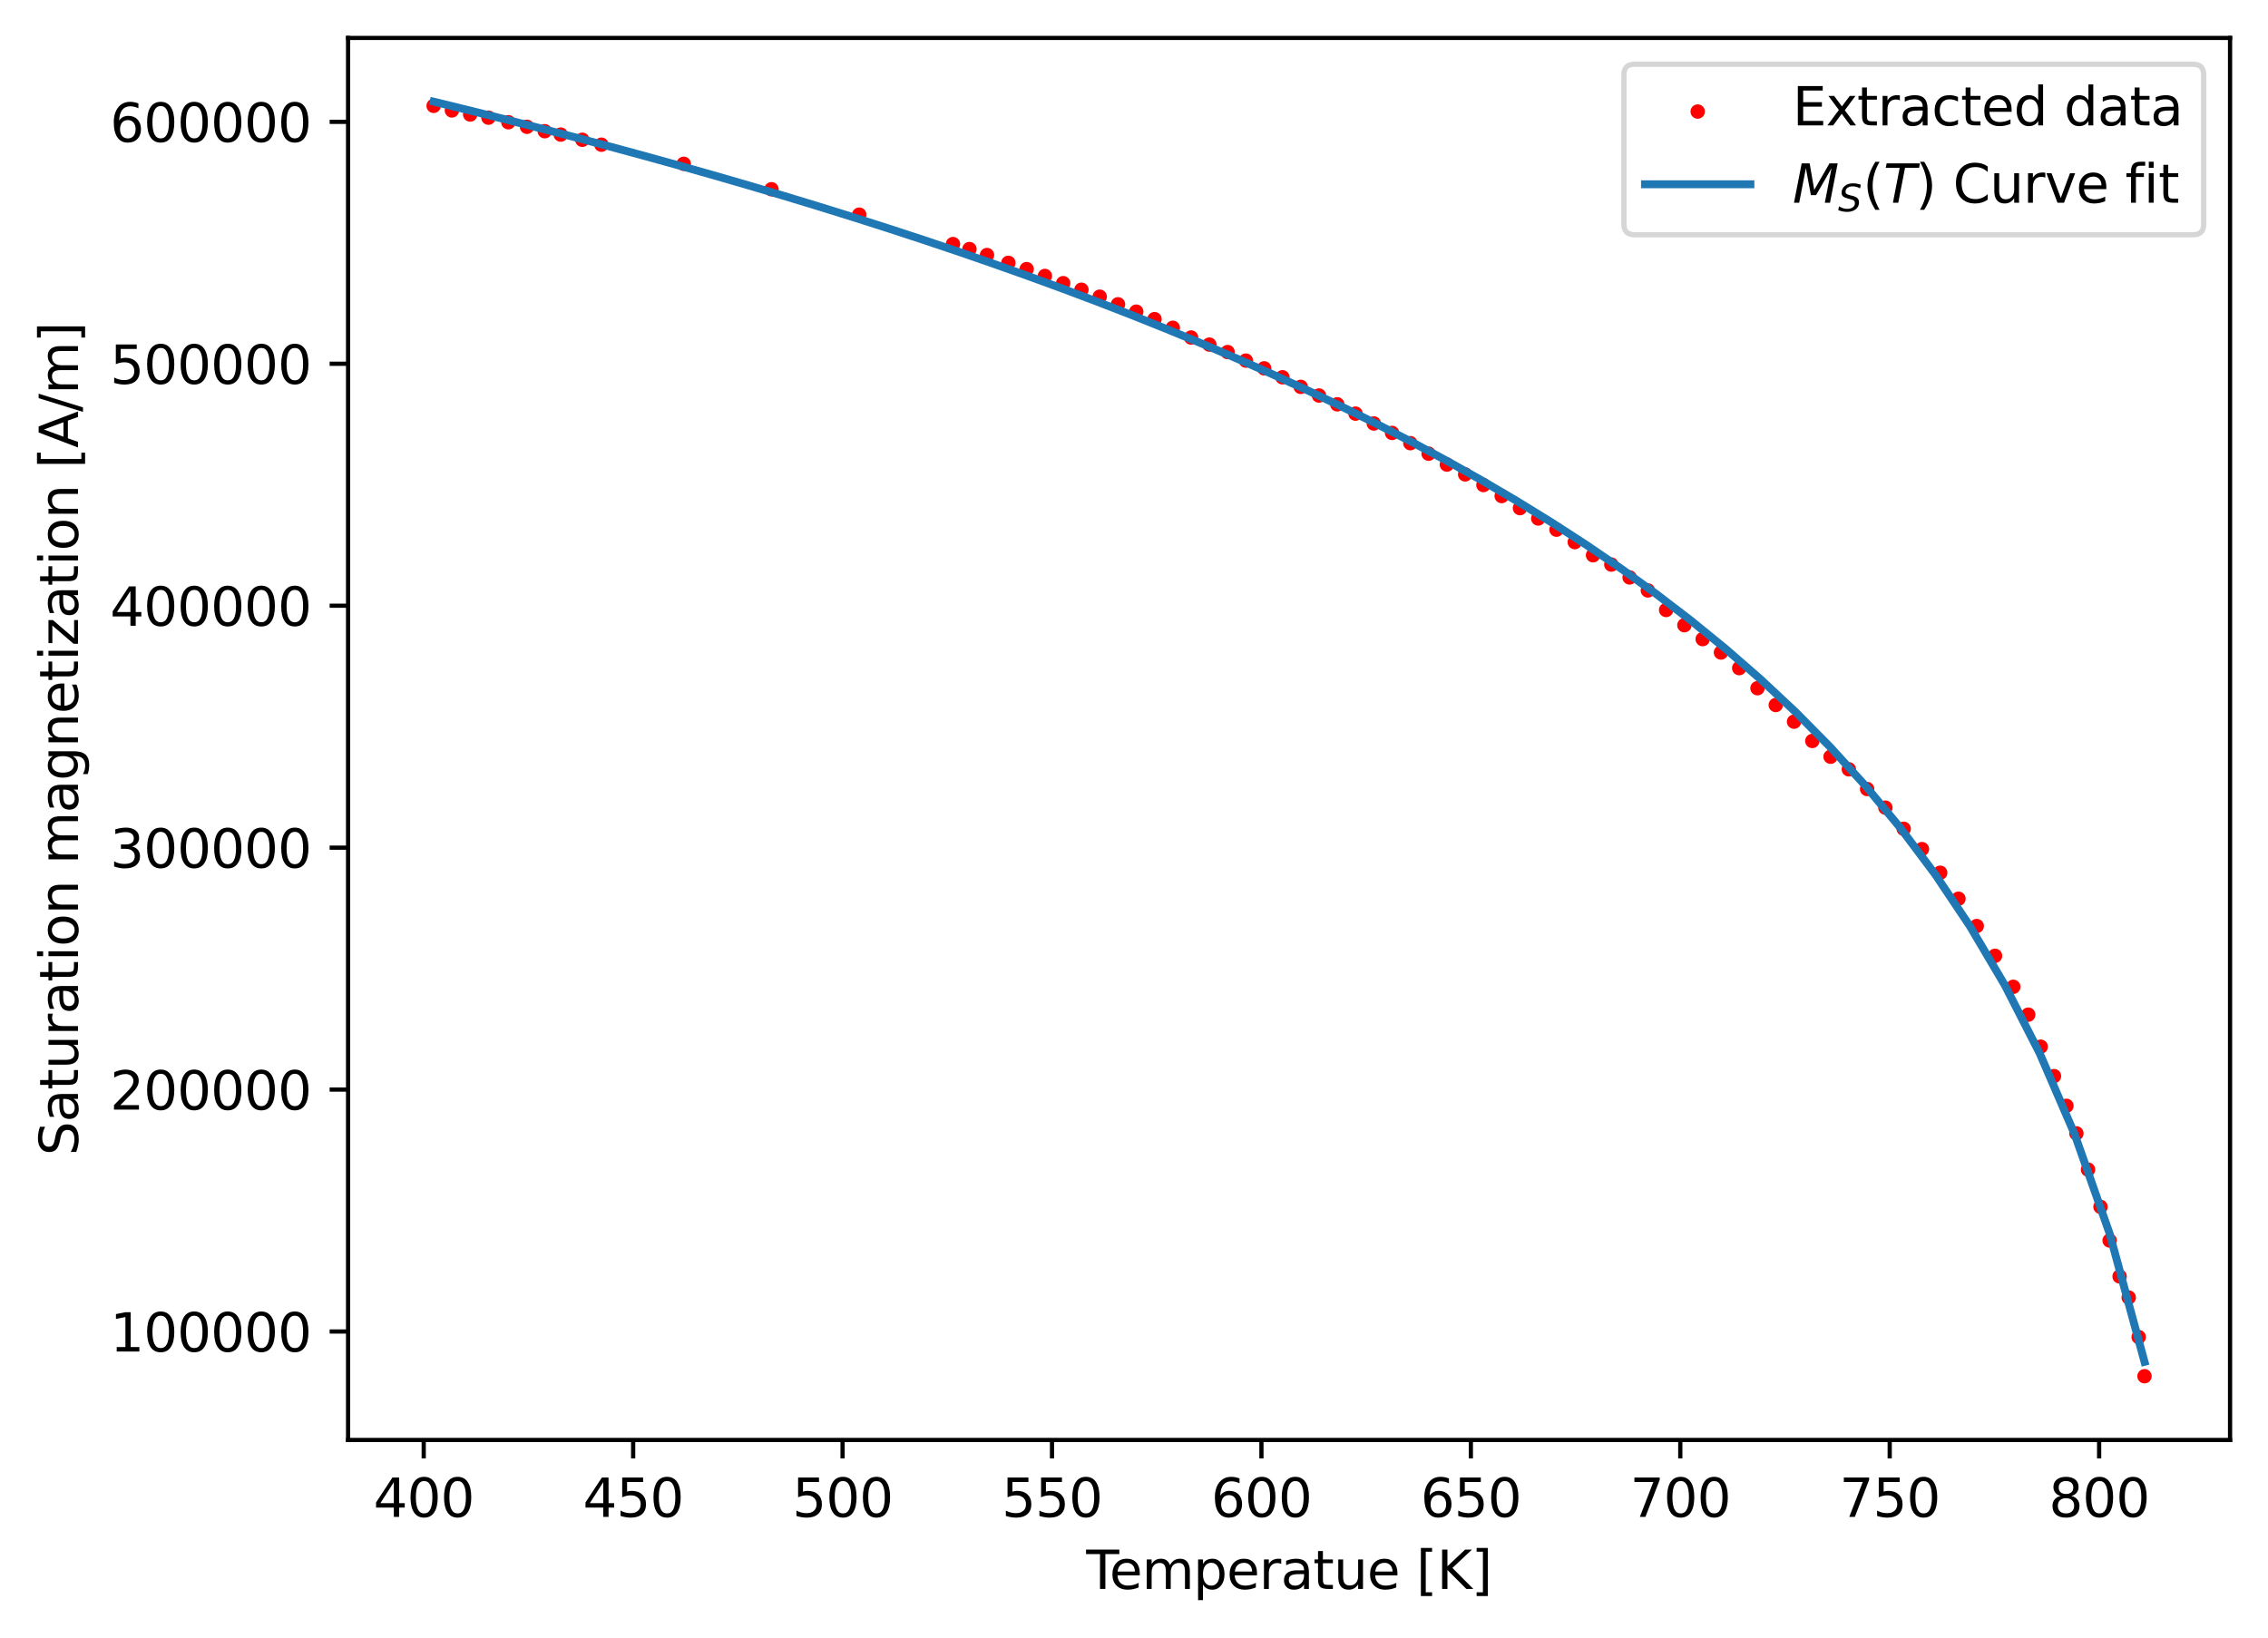 <?xml version="1.0" encoding="utf-8" standalone="no"?>
<!DOCTYPE svg PUBLIC "-//W3C//DTD SVG 1.1//EN"
  "http://www.w3.org/Graphics/SVG/1.1/DTD/svg11.dtd">
<svg xmlns:xlink="http://www.w3.org/1999/xlink" width="430.373pt" height="310.868pt" viewBox="0 0 430.373 310.868" xmlns="http://www.w3.org/2000/svg" version="1.1">
 <defs>
  <style type="text/css">*{stroke-linejoin: round; stroke-linecap: butt}</style>
 </defs>
 <g id="figure_1">
  <g id="patch_1">
   <path d="M 0 310.868 
L 430.373 310.868 
L 430.373 0 
L 0 0 
z
" style="fill: #ffffff"/>
  </g>
  <g id="axes_1">
   <g id="patch_2">
    <path d="M 66.053 273.312 
L 423.173 273.312 
L 423.173 7.2 
L 66.053 7.2 
z
" style="fill: #ffffff"/>
   </g>
   <g id="PathCollection_1">
    <defs>
     <path id="m6da9bc87af" d="M 0 0.866 
C 0.23 0.866 0.45 0.775 0.612 0.612 
C 0.775 0.45 0.866 0.23 0.866 0 
C 0.866 -0.23 0.775 -0.45 0.612 -0.612 
C 0.45 -0.775 0.23 -0.866 0 -0.866 
C -0.23 -0.866 -0.45 -0.775 -0.612 -0.612 
C -0.775 -0.45 -0.866 -0.23 -0.866 0 
C -0.866 0.23 -0.775 0.45 -0.612 0.612 
C -0.45 0.775 -0.23 0.866 0 0.866 
z
" style="stroke: #ff0000"/>
    </defs>
    <g clip-path="url(#p4124476517)">
     <use xlink:href="#m6da9bc87af" x="82.286" y="20.09" style="fill: #ff0000; stroke: #ff0000"/>
     <use xlink:href="#m6da9bc87af" x="85.753" y="20.962" style="fill: #ff0000; stroke: #ff0000"/>
     <use xlink:href="#m6da9bc87af" x="89.22" y="21.734" style="fill: #ff0000; stroke: #ff0000"/>
     <use xlink:href="#m6da9bc87af" x="92.687" y="22.332" style="fill: #ff0000; stroke: #ff0000"/>
     <use xlink:href="#m6da9bc87af" x="96.47" y="23.204" style="fill: #ff0000; stroke: #ff0000"/>
     <use xlink:href="#m6da9bc87af" x="100" y="24.066" style="fill: #ff0000; stroke: #ff0000"/>
     <use xlink:href="#m6da9bc87af" x="103.369" y="24.907" style="fill: #ff0000; stroke: #ff0000"/>
     <use xlink:href="#m6da9bc87af" x="106.399" y="25.546" style="fill: #ff0000; stroke: #ff0000"/>
     <use xlink:href="#m6da9bc87af" x="110.496" y="26.532" style="fill: #ff0000; stroke: #ff0000"/>
     <use xlink:href="#m6da9bc87af" x="114.121" y="27.464" style="fill: #ff0000; stroke: #ff0000"/>
     <use xlink:href="#m6da9bc87af" x="180.838" y="46.327" style="fill: #ff0000; stroke: #ff0000"/>
     <use xlink:href="#m6da9bc87af" x="183.96" y="47.273" style="fill: #ff0000; stroke: #ff0000"/>
     <use xlink:href="#m6da9bc87af" x="187.292" y="48.408" style="fill: #ff0000; stroke: #ff0000"/>
     <use xlink:href="#m6da9bc87af" x="191.345" y="49.885" style="fill: #ff0000; stroke: #ff0000"/>
     <use xlink:href="#m6da9bc87af" x="194.812" y="51.081" style="fill: #ff0000; stroke: #ff0000"/>
     <use xlink:href="#m6da9bc87af" x="198.279" y="52.376" style="fill: #ff0000; stroke: #ff0000"/>
     <use xlink:href="#m6da9bc87af" x="201.746" y="53.747" style="fill: #ff0000; stroke: #ff0000"/>
     <use xlink:href="#m6da9bc87af" x="205.213" y="54.992" style="fill: #ff0000; stroke: #ff0000"/>
     <use xlink:href="#m6da9bc87af" x="208.68" y="56.313" style="fill: #ff0000; stroke: #ff0000"/>
     <use xlink:href="#m6da9bc87af" x="212.148" y="57.757" style="fill: #ff0000; stroke: #ff0000"/>
     <use xlink:href="#m6da9bc87af" x="215.615" y="59.153" style="fill: #ff0000; stroke: #ff0000"/>
     <use xlink:href="#m6da9bc87af" x="219.082" y="60.573" style="fill: #ff0000; stroke: #ff0000"/>
     <use xlink:href="#m6da9bc87af" x="222.549" y="62.217" style="fill: #ff0000; stroke: #ff0000"/>
     <use xlink:href="#m6da9bc87af" x="226.016" y="64.06" style="fill: #ff0000; stroke: #ff0000"/>
     <use xlink:href="#m6da9bc87af" x="229.484" y="65.406" style="fill: #ff0000; stroke: #ff0000"/>
     <use xlink:href="#m6da9bc87af" x="232.951" y="66.826" style="fill: #ff0000; stroke: #ff0000"/>
     <use xlink:href="#m6da9bc87af" x="236.418" y="68.445" style="fill: #ff0000; stroke: #ff0000"/>
     <use xlink:href="#m6da9bc87af" x="239.885" y="69.915" style="fill: #ff0000; stroke: #ff0000"/>
     <use xlink:href="#m6da9bc87af" x="243.352" y="71.609" style="fill: #ff0000; stroke: #ff0000"/>
     <use xlink:href="#m6da9bc87af" x="246.82" y="73.427" style="fill: #ff0000; stroke: #ff0000"/>
     <use xlink:href="#m6da9bc87af" x="250.287" y="75.072" style="fill: #ff0000; stroke: #ff0000"/>
     <use xlink:href="#m6da9bc87af" x="253.754" y="76.741" style="fill: #ff0000; stroke: #ff0000"/>
     <use xlink:href="#m6da9bc87af" x="257.221" y="78.509" style="fill: #ff0000; stroke: #ff0000"/>
     <use xlink:href="#m6da9bc87af" x="260.688" y="80.378" style="fill: #ff0000; stroke: #ff0000"/>
     <use xlink:href="#m6da9bc87af" x="264.155" y="82.172" style="fill: #ff0000; stroke: #ff0000"/>
     <use xlink:href="#m6da9bc87af" x="267.623" y="84.115" style="fill: #ff0000; stroke: #ff0000"/>
     <use xlink:href="#m6da9bc87af" x="271.09" y="86.108" style="fill: #ff0000; stroke: #ff0000"/>
     <use xlink:href="#m6da9bc87af" x="274.557" y="88.175" style="fill: #ff0000; stroke: #ff0000"/>
     <use xlink:href="#m6da9bc87af" x="278.024" y="90.044" style="fill: #ff0000; stroke: #ff0000"/>
     <use xlink:href="#m6da9bc87af" x="281.491" y="92.062" style="fill: #ff0000; stroke: #ff0000"/>
     <use xlink:href="#m6da9bc87af" x="284.959" y="94.154" style="fill: #ff0000; stroke: #ff0000"/>
     <use xlink:href="#m6da9bc87af" x="288.426" y="96.446" style="fill: #ff0000; stroke: #ff0000"/>
     <use xlink:href="#m6da9bc87af" x="291.893" y="98.414" style="fill: #ff0000; stroke: #ff0000"/>
     <use xlink:href="#m6da9bc87af" x="295.36" y="100.532" style="fill: #ff0000; stroke: #ff0000"/>
     <use xlink:href="#m6da9bc87af" x="298.827" y="102.899" style="fill: #ff0000; stroke: #ff0000"/>
     <use xlink:href="#m6da9bc87af" x="302.294" y="105.39" style="fill: #ff0000; stroke: #ff0000"/>
     <use xlink:href="#m6da9bc87af" x="305.762" y="107.159" style="fill: #ff0000; stroke: #ff0000"/>
     <use xlink:href="#m6da9bc87af" x="309.229" y="109.6" style="fill: #ff0000; stroke: #ff0000"/>
     <use xlink:href="#m6da9bc87af" x="312.696" y="112.066" style="fill: #ff0000; stroke: #ff0000"/>
     <use xlink:href="#m6da9bc87af" x="316.163" y="115.778" style="fill: #ff0000; stroke: #ff0000"/>
     <use xlink:href="#m6da9bc87af" x="319.63" y="118.668" style="fill: #ff0000; stroke: #ff0000"/>
     <use xlink:href="#m6da9bc87af" x="323.098" y="121.309" style="fill: #ff0000; stroke: #ff0000"/>
     <use xlink:href="#m6da9bc87af" x="326.565" y="123.85" style="fill: #ff0000; stroke: #ff0000"/>
     <use xlink:href="#m6da9bc87af" x="330.032" y="126.814" style="fill: #ff0000; stroke: #ff0000"/>
     <use xlink:href="#m6da9bc87af" x="333.499" y="130.626" style="fill: #ff0000; stroke: #ff0000"/>
     <use xlink:href="#m6da9bc87af" x="336.966" y="133.815" style="fill: #ff0000; stroke: #ff0000"/>
     <use xlink:href="#m6da9bc87af" x="340.433" y="136.979" style="fill: #ff0000; stroke: #ff0000"/>
     <use xlink:href="#m6da9bc87af" x="343.901" y="140.641" style="fill: #ff0000; stroke: #ff0000"/>
     <use xlink:href="#m6da9bc87af" x="347.368" y="143.63" style="fill: #ff0000; stroke: #ff0000"/>
     <use xlink:href="#m6da9bc87af" x="350.835" y="146.022" style="fill: #ff0000; stroke: #ff0000"/>
     <use xlink:href="#m6da9bc87af" x="354.302" y="149.759" style="fill: #ff0000; stroke: #ff0000"/>
     <use xlink:href="#m6da9bc87af" x="357.769" y="153.296" style="fill: #ff0000; stroke: #ff0000"/>
     <use xlink:href="#m6da9bc87af" x="361.237" y="157.307" style="fill: #ff0000; stroke: #ff0000"/>
     <use xlink:href="#m6da9bc87af" x="364.704" y="161.168" style="fill: #ff0000; stroke: #ff0000"/>
     <use xlink:href="#m6da9bc87af" x="368.171" y="165.653" style="fill: #ff0000; stroke: #ff0000"/>
     <use xlink:href="#m6da9bc87af" x="371.638" y="170.585" style="fill: #ff0000; stroke: #ff0000"/>
     <use xlink:href="#m6da9bc87af" x="375.105" y="175.767" style="fill: #ff0000; stroke: #ff0000"/>
     <use xlink:href="#m6da9bc87af" x="378.573" y="181.422" style="fill: #ff0000; stroke: #ff0000"/>
     <use xlink:href="#m6da9bc87af" x="382.04" y="187.301" style="fill: #ff0000; stroke: #ff0000"/>
     <use xlink:href="#m6da9bc87af" x="384.876" y="192.59" style="fill: #ff0000; stroke: #ff0000"/>
     <use xlink:href="#m6da9bc87af" x="387.24" y="198.668" style="fill: #ff0000; stroke: #ff0000"/>
     <use xlink:href="#m6da9bc87af" x="389.762" y="204.251" style="fill: #ff0000; stroke: #ff0000"/>
     <use xlink:href="#m6da9bc87af" x="392.126" y="209.893" style="fill: #ff0000; stroke: #ff0000"/>
     <use xlink:href="#m6da9bc87af" x="394.017" y="215.123" style="fill: #ff0000; stroke: #ff0000"/>
     <use xlink:href="#m6da9bc87af" x="396.224" y="221.999" style="fill: #ff0000; stroke: #ff0000"/>
     <use xlink:href="#m6da9bc87af" x="398.588" y="229.063" style="fill: #ff0000; stroke: #ff0000"/>
     <use xlink:href="#m6da9bc87af" x="400.321" y="235.457" style="fill: #ff0000; stroke: #ff0000"/>
     <use xlink:href="#m6da9bc87af" x="402.212" y="242.268" style="fill: #ff0000; stroke: #ff0000"/>
     <use xlink:href="#m6da9bc87af" x="403.946" y="246.281" style="fill: #ff0000; stroke: #ff0000"/>
     <use xlink:href="#m6da9bc87af" x="405.837" y="253.783" style="fill: #ff0000; stroke: #ff0000"/>
     <use xlink:href="#m6da9bc87af" x="406.94" y="261.216" style="fill: #ff0000; stroke: #ff0000"/>
     <use xlink:href="#m6da9bc87af" x="129.744" y="31.092" style="fill: #ff0000; stroke: #ff0000"/>
     <use xlink:href="#m6da9bc87af" x="146.395" y="35.918" style="fill: #ff0000; stroke: #ff0000"/>
     <use xlink:href="#m6da9bc87af" x="163.047" y="40.743" style="fill: #ff0000; stroke: #ff0000"/>
    </g>
   </g>
   <g id="matplotlib.axis_1">
    <g id="xtick_1">
     <g id="line2d_1">
      <defs>
       <path id="mc4d0fc9c0b" d="M 0 0 
L 0 3.5 
" style="stroke: #000000; stroke-width: 0.8"/>
      </defs>
      <g>
       <use xlink:href="#mc4d0fc9c0b" x="80.405" y="273.312" style="stroke: #000000; stroke-width: 0.8"/>
      </g>
     </g>
     <g id="text_1">
      <!-- 400 -->
      <g transform="translate(70.862 287.91) scale(0.1 -0.1)">
       <defs>
        <path id="DejaVuSans-34" d="M 2419 4116 
L 825 1625 
L 2419 1625 
L 2419 4116 
z
M 2253 4666 
L 3047 4666 
L 3047 1625 
L 3713 1625 
L 3713 1100 
L 3047 1100 
L 3047 0 
L 2419 0 
L 2419 1100 
L 313 1100 
L 313 1709 
L 2253 4666 
z
" transform="scale(0.016)"/>
        <path id="DejaVuSans-30" d="M 2034 4250 
Q 1547 4250 1301 3770 
Q 1056 3291 1056 2328 
Q 1056 1369 1301 889 
Q 1547 409 2034 409 
Q 2525 409 2770 889 
Q 3016 1369 3016 2328 
Q 3016 3291 2770 3770 
Q 2525 4250 2034 4250 
z
M 2034 4750 
Q 2819 4750 3233 4129 
Q 3647 3509 3647 2328 
Q 3647 1150 3233 529 
Q 2819 -91 2034 -91 
Q 1250 -91 836 529 
Q 422 1150 422 2328 
Q 422 3509 836 4129 
Q 1250 4750 2034 4750 
z
" transform="scale(0.016)"/>
       </defs>
       <use xlink:href="#DejaVuSans-34"/>
       <use xlink:href="#DejaVuSans-30" transform="translate(63.623 0)"/>
       <use xlink:href="#DejaVuSans-30" transform="translate(127.246 0)"/>
      </g>
     </g>
    </g>
    <g id="xtick_2">
     <g id="line2d_2">
      <g>
       <use xlink:href="#mc4d0fc9c0b" x="120.146" y="273.312" style="stroke: #000000; stroke-width: 0.8"/>
      </g>
     </g>
     <g id="text_2">
      <!-- 450 -->
      <g transform="translate(110.602 287.91) scale(0.1 -0.1)">
       <defs>
        <path id="DejaVuSans-35" d="M 691 4666 
L 3169 4666 
L 3169 4134 
L 1269 4134 
L 1269 2991 
Q 1406 3038 1543 3061 
Q 1681 3084 1819 3084 
Q 2600 3084 3056 2656 
Q 3513 2228 3513 1497 
Q 3513 744 3044 326 
Q 2575 -91 1722 -91 
Q 1428 -91 1123 -41 
Q 819 9 494 109 
L 494 744 
Q 775 591 1075 516 
Q 1375 441 1709 441 
Q 2250 441 2565 725 
Q 2881 1009 2881 1497 
Q 2881 1984 2565 2268 
Q 2250 2553 1709 2553 
Q 1456 2553 1204 2497 
Q 953 2441 691 2322 
L 691 4666 
z
" transform="scale(0.016)"/>
       </defs>
       <use xlink:href="#DejaVuSans-34"/>
       <use xlink:href="#DejaVuSans-35" transform="translate(63.623 0)"/>
       <use xlink:href="#DejaVuSans-30" transform="translate(127.246 0)"/>
      </g>
     </g>
    </g>
    <g id="xtick_3">
     <g id="line2d_3">
      <g>
       <use xlink:href="#mc4d0fc9c0b" x="159.886" y="273.312" style="stroke: #000000; stroke-width: 0.8"/>
      </g>
     </g>
     <g id="text_3">
      <!-- 500 -->
      <g transform="translate(150.343 287.91) scale(0.1 -0.1)">
       <use xlink:href="#DejaVuSans-35"/>
       <use xlink:href="#DejaVuSans-30" transform="translate(63.623 0)"/>
       <use xlink:href="#DejaVuSans-30" transform="translate(127.246 0)"/>
      </g>
     </g>
    </g>
    <g id="xtick_4">
     <g id="line2d_4">
      <g>
       <use xlink:href="#mc4d0fc9c0b" x="199.627" y="273.312" style="stroke: #000000; stroke-width: 0.8"/>
      </g>
     </g>
     <g id="text_4">
      <!-- 550 -->
      <g transform="translate(190.083 287.91) scale(0.1 -0.1)">
       <use xlink:href="#DejaVuSans-35"/>
       <use xlink:href="#DejaVuSans-35" transform="translate(63.623 0)"/>
       <use xlink:href="#DejaVuSans-30" transform="translate(127.246 0)"/>
      </g>
     </g>
    </g>
    <g id="xtick_5">
     <g id="line2d_5">
      <g>
       <use xlink:href="#mc4d0fc9c0b" x="239.368" y="273.312" style="stroke: #000000; stroke-width: 0.8"/>
      </g>
     </g>
     <g id="text_5">
      <!-- 600 -->
      <g transform="translate(229.824 287.91) scale(0.1 -0.1)">
       <defs>
        <path id="DejaVuSans-36" d="M 2113 2584 
Q 1688 2584 1439 2293 
Q 1191 2003 1191 1497 
Q 1191 994 1439 701 
Q 1688 409 2113 409 
Q 2538 409 2786 701 
Q 3034 994 3034 1497 
Q 3034 2003 2786 2293 
Q 2538 2584 2113 2584 
z
M 3366 4563 
L 3366 3988 
Q 3128 4100 2886 4159 
Q 2644 4219 2406 4219 
Q 1781 4219 1451 3797 
Q 1122 3375 1075 2522 
Q 1259 2794 1537 2939 
Q 1816 3084 2150 3084 
Q 2853 3084 3261 2657 
Q 3669 2231 3669 1497 
Q 3669 778 3244 343 
Q 2819 -91 2113 -91 
Q 1303 -91 875 529 
Q 447 1150 447 2328 
Q 447 3434 972 4092 
Q 1497 4750 2381 4750 
Q 2619 4750 2861 4703 
Q 3103 4656 3366 4563 
z
" transform="scale(0.016)"/>
       </defs>
       <use xlink:href="#DejaVuSans-36"/>
       <use xlink:href="#DejaVuSans-30" transform="translate(63.623 0)"/>
       <use xlink:href="#DejaVuSans-30" transform="translate(127.246 0)"/>
      </g>
     </g>
    </g>
    <g id="xtick_6">
     <g id="line2d_6">
      <g>
       <use xlink:href="#mc4d0fc9c0b" x="279.108" y="273.312" style="stroke: #000000; stroke-width: 0.8"/>
      </g>
     </g>
     <g id="text_6">
      <!-- 650 -->
      <g transform="translate(269.564 287.91) scale(0.1 -0.1)">
       <use xlink:href="#DejaVuSans-36"/>
       <use xlink:href="#DejaVuSans-35" transform="translate(63.623 0)"/>
       <use xlink:href="#DejaVuSans-30" transform="translate(127.246 0)"/>
      </g>
     </g>
    </g>
    <g id="xtick_7">
     <g id="line2d_7">
      <g>
       <use xlink:href="#mc4d0fc9c0b" x="318.849" y="273.312" style="stroke: #000000; stroke-width: 0.8"/>
      </g>
     </g>
     <g id="text_7">
      <!-- 700 -->
      <g transform="translate(309.305 287.91) scale(0.1 -0.1)">
       <defs>
        <path id="DejaVuSans-37" d="M 525 4666 
L 3525 4666 
L 3525 4397 
L 1831 0 
L 1172 0 
L 2766 4134 
L 525 4134 
L 525 4666 
z
" transform="scale(0.016)"/>
       </defs>
       <use xlink:href="#DejaVuSans-37"/>
       <use xlink:href="#DejaVuSans-30" transform="translate(63.623 0)"/>
       <use xlink:href="#DejaVuSans-30" transform="translate(127.246 0)"/>
      </g>
     </g>
    </g>
    <g id="xtick_8">
     <g id="line2d_8">
      <g>
       <use xlink:href="#mc4d0fc9c0b" x="358.589" y="273.312" style="stroke: #000000; stroke-width: 0.8"/>
      </g>
     </g>
     <g id="text_8">
      <!-- 750 -->
      <g transform="translate(349.045 287.91) scale(0.1 -0.1)">
       <use xlink:href="#DejaVuSans-37"/>
       <use xlink:href="#DejaVuSans-35" transform="translate(63.623 0)"/>
       <use xlink:href="#DejaVuSans-30" transform="translate(127.246 0)"/>
      </g>
     </g>
    </g>
    <g id="xtick_9">
     <g id="line2d_9">
      <g>
       <use xlink:href="#mc4d0fc9c0b" x="398.33" y="273.312" style="stroke: #000000; stroke-width: 0.8"/>
      </g>
     </g>
     <g id="text_9">
      <!-- 800 -->
      <g transform="translate(388.786 287.91) scale(0.1 -0.1)">
       <defs>
        <path id="DejaVuSans-38" d="M 2034 2216 
Q 1584 2216 1326 1975 
Q 1069 1734 1069 1313 
Q 1069 891 1326 650 
Q 1584 409 2034 409 
Q 2484 409 2743 651 
Q 3003 894 3003 1313 
Q 3003 1734 2745 1975 
Q 2488 2216 2034 2216 
z
M 1403 2484 
Q 997 2584 770 2862 
Q 544 3141 544 3541 
Q 544 4100 942 4425 
Q 1341 4750 2034 4750 
Q 2731 4750 3128 4425 
Q 3525 4100 3525 3541 
Q 3525 3141 3298 2862 
Q 3072 2584 2669 2484 
Q 3125 2378 3379 2068 
Q 3634 1759 3634 1313 
Q 3634 634 3220 271 
Q 2806 -91 2034 -91 
Q 1263 -91 848 271 
Q 434 634 434 1313 
Q 434 1759 690 2068 
Q 947 2378 1403 2484 
z
M 1172 3481 
Q 1172 3119 1398 2916 
Q 1625 2713 2034 2713 
Q 2441 2713 2670 2916 
Q 2900 3119 2900 3481 
Q 2900 3844 2670 4047 
Q 2441 4250 2034 4250 
Q 1625 4250 1398 4047 
Q 1172 3844 1172 3481 
z
" transform="scale(0.016)"/>
       </defs>
       <use xlink:href="#DejaVuSans-38"/>
       <use xlink:href="#DejaVuSans-30" transform="translate(63.623 0)"/>
       <use xlink:href="#DejaVuSans-30" transform="translate(127.246 0)"/>
      </g>
     </g>
    </g>
    <g id="text_10">
     <!-- Temperatue [K] -->
     <g transform="translate(206.117 301.589) scale(0.1 -0.1)">
      <defs>
       <path id="DejaVuSans-54" d="M -19 4666 
L 3928 4666 
L 3928 4134 
L 2272 4134 
L 2272 0 
L 1638 0 
L 1638 4134 
L -19 4134 
L -19 4666 
z
" transform="scale(0.016)"/>
       <path id="DejaVuSans-65" d="M 3597 1894 
L 3597 1613 
L 953 1613 
Q 991 1019 1311 708 
Q 1631 397 2203 397 
Q 2534 397 2845 478 
Q 3156 559 3463 722 
L 3463 178 
Q 3153 47 2828 -22 
Q 2503 -91 2169 -91 
Q 1331 -91 842 396 
Q 353 884 353 1716 
Q 353 2575 817 3079 
Q 1281 3584 2069 3584 
Q 2775 3584 3186 3129 
Q 3597 2675 3597 1894 
z
M 3022 2063 
Q 3016 2534 2758 2815 
Q 2500 3097 2075 3097 
Q 1594 3097 1305 2825 
Q 1016 2553 972 2059 
L 3022 2063 
z
" transform="scale(0.016)"/>
       <path id="DejaVuSans-6d" d="M 3328 2828 
Q 3544 3216 3844 3400 
Q 4144 3584 4550 3584 
Q 5097 3584 5394 3201 
Q 5691 2819 5691 2113 
L 5691 0 
L 5113 0 
L 5113 2094 
Q 5113 2597 4934 2840 
Q 4756 3084 4391 3084 
Q 3944 3084 3684 2787 
Q 3425 2491 3425 1978 
L 3425 0 
L 2847 0 
L 2847 2094 
Q 2847 2600 2669 2842 
Q 2491 3084 2119 3084 
Q 1678 3084 1418 2786 
Q 1159 2488 1159 1978 
L 1159 0 
L 581 0 
L 581 3500 
L 1159 3500 
L 1159 2956 
Q 1356 3278 1631 3431 
Q 1906 3584 2284 3584 
Q 2666 3584 2933 3390 
Q 3200 3197 3328 2828 
z
" transform="scale(0.016)"/>
       <path id="DejaVuSans-70" d="M 1159 525 
L 1159 -1331 
L 581 -1331 
L 581 3500 
L 1159 3500 
L 1159 2969 
Q 1341 3281 1617 3432 
Q 1894 3584 2278 3584 
Q 2916 3584 3314 3078 
Q 3713 2572 3713 1747 
Q 3713 922 3314 415 
Q 2916 -91 2278 -91 
Q 1894 -91 1617 61 
Q 1341 213 1159 525 
z
M 3116 1747 
Q 3116 2381 2855 2742 
Q 2594 3103 2138 3103 
Q 1681 3103 1420 2742 
Q 1159 2381 1159 1747 
Q 1159 1113 1420 752 
Q 1681 391 2138 391 
Q 2594 391 2855 752 
Q 3116 1113 3116 1747 
z
" transform="scale(0.016)"/>
       <path id="DejaVuSans-72" d="M 2631 2963 
Q 2534 3019 2420 3045 
Q 2306 3072 2169 3072 
Q 1681 3072 1420 2755 
Q 1159 2438 1159 1844 
L 1159 0 
L 581 0 
L 581 3500 
L 1159 3500 
L 1159 2956 
Q 1341 3275 1631 3429 
Q 1922 3584 2338 3584 
Q 2397 3584 2469 3576 
Q 2541 3569 2628 3553 
L 2631 2963 
z
" transform="scale(0.016)"/>
       <path id="DejaVuSans-61" d="M 2194 1759 
Q 1497 1759 1228 1600 
Q 959 1441 959 1056 
Q 959 750 1161 570 
Q 1363 391 1709 391 
Q 2188 391 2477 730 
Q 2766 1069 2766 1631 
L 2766 1759 
L 2194 1759 
z
M 3341 1997 
L 3341 0 
L 2766 0 
L 2766 531 
Q 2569 213 2275 61 
Q 1981 -91 1556 -91 
Q 1019 -91 701 211 
Q 384 513 384 1019 
Q 384 1609 779 1909 
Q 1175 2209 1959 2209 
L 2766 2209 
L 2766 2266 
Q 2766 2663 2505 2880 
Q 2244 3097 1772 3097 
Q 1472 3097 1187 3025 
Q 903 2953 641 2809 
L 641 3341 
Q 956 3463 1253 3523 
Q 1550 3584 1831 3584 
Q 2591 3584 2966 3190 
Q 3341 2797 3341 1997 
z
" transform="scale(0.016)"/>
       <path id="DejaVuSans-74" d="M 1172 4494 
L 1172 3500 
L 2356 3500 
L 2356 3053 
L 1172 3053 
L 1172 1153 
Q 1172 725 1289 603 
Q 1406 481 1766 481 
L 2356 481 
L 2356 0 
L 1766 0 
Q 1100 0 847 248 
Q 594 497 594 1153 
L 594 3053 
L 172 3053 
L 172 3500 
L 594 3500 
L 594 4494 
L 1172 4494 
z
" transform="scale(0.016)"/>
       <path id="DejaVuSans-75" d="M 544 1381 
L 544 3500 
L 1119 3500 
L 1119 1403 
Q 1119 906 1312 657 
Q 1506 409 1894 409 
Q 2359 409 2629 706 
Q 2900 1003 2900 1516 
L 2900 3500 
L 3475 3500 
L 3475 0 
L 2900 0 
L 2900 538 
Q 2691 219 2414 64 
Q 2138 -91 1772 -91 
Q 1169 -91 856 284 
Q 544 659 544 1381 
z
M 1991 3584 
L 1991 3584 
z
" transform="scale(0.016)"/>
       <path id="DejaVuSans-20" transform="scale(0.016)"/>
       <path id="DejaVuSans-5b" d="M 550 4863 
L 1875 4863 
L 1875 4416 
L 1125 4416 
L 1125 -397 
L 1875 -397 
L 1875 -844 
L 550 -844 
L 550 4863 
z
" transform="scale(0.016)"/>
       <path id="DejaVuSans-4b" d="M 628 4666 
L 1259 4666 
L 1259 2694 
L 3353 4666 
L 4166 4666 
L 1850 2491 
L 4331 0 
L 3500 0 
L 1259 2247 
L 1259 0 
L 628 0 
L 628 4666 
z
" transform="scale(0.016)"/>
       <path id="DejaVuSans-5d" d="M 1947 4863 
L 1947 -844 
L 622 -844 
L 622 -397 
L 1369 -397 
L 1369 4416 
L 622 4416 
L 622 4863 
L 1947 4863 
z
" transform="scale(0.016)"/>
      </defs>
      <use xlink:href="#DejaVuSans-54"/>
      <use xlink:href="#DejaVuSans-65" transform="translate(44.084 0)"/>
      <use xlink:href="#DejaVuSans-6d" transform="translate(105.607 0)"/>
      <use xlink:href="#DejaVuSans-70" transform="translate(203.02 0)"/>
      <use xlink:href="#DejaVuSans-65" transform="translate(266.496 0)"/>
      <use xlink:href="#DejaVuSans-72" transform="translate(328.02 0)"/>
      <use xlink:href="#DejaVuSans-61" transform="translate(369.133 0)"/>
      <use xlink:href="#DejaVuSans-74" transform="translate(430.412 0)"/>
      <use xlink:href="#DejaVuSans-75" transform="translate(469.621 0)"/>
      <use xlink:href="#DejaVuSans-65" transform="translate(533 0)"/>
      <use xlink:href="#DejaVuSans-20" transform="translate(594.523 0)"/>
      <use xlink:href="#DejaVuSans-5b" transform="translate(626.311 0)"/>
      <use xlink:href="#DejaVuSans-4b" transform="translate(665.324 0)"/>
      <use xlink:href="#DejaVuSans-5d" transform="translate(730.9 0)"/>
     </g>
    </g>
   </g>
   <g id="matplotlib.axis_2">
    <g id="ytick_1">
     <g id="line2d_10">
      <defs>
       <path id="m0885f2007b" d="M 0 0 
L -3.5 0 
" style="stroke: #000000; stroke-width: 0.8"/>
      </defs>
      <g>
       <use xlink:href="#m0885f2007b" x="66.053" y="252.729" style="stroke: #000000; stroke-width: 0.8"/>
      </g>
     </g>
     <g id="text_11">
      <!-- 100000 -->
      <g transform="translate(20.878 256.528) scale(0.1 -0.1)">
       <defs>
        <path id="DejaVuSans-31" d="M 794 531 
L 1825 531 
L 1825 4091 
L 703 3866 
L 703 4441 
L 1819 4666 
L 2450 4666 
L 2450 531 
L 3481 531 
L 3481 0 
L 794 0 
L 794 531 
z
" transform="scale(0.016)"/>
       </defs>
       <use xlink:href="#DejaVuSans-31"/>
       <use xlink:href="#DejaVuSans-30" transform="translate(63.623 0)"/>
       <use xlink:href="#DejaVuSans-30" transform="translate(127.246 0)"/>
       <use xlink:href="#DejaVuSans-30" transform="translate(190.869 0)"/>
       <use xlink:href="#DejaVuSans-30" transform="translate(254.492 0)"/>
       <use xlink:href="#DejaVuSans-30" transform="translate(318.115 0)"/>
      </g>
     </g>
    </g>
    <g id="ytick_2">
     <g id="line2d_11">
      <g>
       <use xlink:href="#m0885f2007b" x="66.053" y="206.808" style="stroke: #000000; stroke-width: 0.8"/>
      </g>
     </g>
     <g id="text_12">
      <!-- 200000 -->
      <g transform="translate(20.878 210.608) scale(0.1 -0.1)">
       <defs>
        <path id="DejaVuSans-32" d="M 1228 531 
L 3431 531 
L 3431 0 
L 469 0 
L 469 531 
Q 828 903 1448 1529 
Q 2069 2156 2228 2338 
Q 2531 2678 2651 2914 
Q 2772 3150 2772 3378 
Q 2772 3750 2511 3984 
Q 2250 4219 1831 4219 
Q 1534 4219 1204 4116 
Q 875 4013 500 3803 
L 500 4441 
Q 881 4594 1212 4672 
Q 1544 4750 1819 4750 
Q 2544 4750 2975 4387 
Q 3406 4025 3406 3419 
Q 3406 3131 3298 2873 
Q 3191 2616 2906 2266 
Q 2828 2175 2409 1742 
Q 1991 1309 1228 531 
z
" transform="scale(0.016)"/>
       </defs>
       <use xlink:href="#DejaVuSans-32"/>
       <use xlink:href="#DejaVuSans-30" transform="translate(63.623 0)"/>
       <use xlink:href="#DejaVuSans-30" transform="translate(127.246 0)"/>
       <use xlink:href="#DejaVuSans-30" transform="translate(190.869 0)"/>
       <use xlink:href="#DejaVuSans-30" transform="translate(254.492 0)"/>
       <use xlink:href="#DejaVuSans-30" transform="translate(318.115 0)"/>
      </g>
     </g>
    </g>
    <g id="ytick_3">
     <g id="line2d_12">
      <g>
       <use xlink:href="#m0885f2007b" x="66.053" y="160.888" style="stroke: #000000; stroke-width: 0.8"/>
      </g>
     </g>
     <g id="text_13">
      <!-- 300000 -->
      <g transform="translate(20.878 164.687) scale(0.1 -0.1)">
       <defs>
        <path id="DejaVuSans-33" d="M 2597 2516 
Q 3050 2419 3304 2112 
Q 3559 1806 3559 1356 
Q 3559 666 3084 287 
Q 2609 -91 1734 -91 
Q 1441 -91 1130 -33 
Q 819 25 488 141 
L 488 750 
Q 750 597 1062 519 
Q 1375 441 1716 441 
Q 2309 441 2620 675 
Q 2931 909 2931 1356 
Q 2931 1769 2642 2001 
Q 2353 2234 1838 2234 
L 1294 2234 
L 1294 2753 
L 1863 2753 
Q 2328 2753 2575 2939 
Q 2822 3125 2822 3475 
Q 2822 3834 2567 4026 
Q 2313 4219 1838 4219 
Q 1578 4219 1281 4162 
Q 984 4106 628 3988 
L 628 4550 
Q 988 4650 1302 4700 
Q 1616 4750 1894 4750 
Q 2613 4750 3031 4423 
Q 3450 4097 3450 3541 
Q 3450 3153 3228 2886 
Q 3006 2619 2597 2516 
z
" transform="scale(0.016)"/>
       </defs>
       <use xlink:href="#DejaVuSans-33"/>
       <use xlink:href="#DejaVuSans-30" transform="translate(63.623 0)"/>
       <use xlink:href="#DejaVuSans-30" transform="translate(127.246 0)"/>
       <use xlink:href="#DejaVuSans-30" transform="translate(190.869 0)"/>
       <use xlink:href="#DejaVuSans-30" transform="translate(254.492 0)"/>
       <use xlink:href="#DejaVuSans-30" transform="translate(318.115 0)"/>
      </g>
     </g>
    </g>
    <g id="ytick_4">
     <g id="line2d_13">
      <g>
       <use xlink:href="#m0885f2007b" x="66.053" y="114.967" style="stroke: #000000; stroke-width: 0.8"/>
      </g>
     </g>
     <g id="text_14">
      <!-- 400000 -->
      <g transform="translate(20.878 118.766) scale(0.1 -0.1)">
       <use xlink:href="#DejaVuSans-34"/>
       <use xlink:href="#DejaVuSans-30" transform="translate(63.623 0)"/>
       <use xlink:href="#DejaVuSans-30" transform="translate(127.246 0)"/>
       <use xlink:href="#DejaVuSans-30" transform="translate(190.869 0)"/>
       <use xlink:href="#DejaVuSans-30" transform="translate(254.492 0)"/>
       <use xlink:href="#DejaVuSans-30" transform="translate(318.115 0)"/>
      </g>
     </g>
    </g>
    <g id="ytick_5">
     <g id="line2d_14">
      <g>
       <use xlink:href="#m0885f2007b" x="66.053" y="69.046" style="stroke: #000000; stroke-width: 0.8"/>
      </g>
     </g>
     <g id="text_15">
      <!-- 500000 -->
      <g transform="translate(20.878 72.846) scale(0.1 -0.1)">
       <use xlink:href="#DejaVuSans-35"/>
       <use xlink:href="#DejaVuSans-30" transform="translate(63.623 0)"/>
       <use xlink:href="#DejaVuSans-30" transform="translate(127.246 0)"/>
       <use xlink:href="#DejaVuSans-30" transform="translate(190.869 0)"/>
       <use xlink:href="#DejaVuSans-30" transform="translate(254.492 0)"/>
       <use xlink:href="#DejaVuSans-30" transform="translate(318.115 0)"/>
      </g>
     </g>
    </g>
    <g id="ytick_6">
     <g id="line2d_15">
      <g>
       <use xlink:href="#m0885f2007b" x="66.053" y="23.126" style="stroke: #000000; stroke-width: 0.8"/>
      </g>
     </g>
     <g id="text_16">
      <!-- 600000 -->
      <g transform="translate(20.878 26.925) scale(0.1 -0.1)">
       <use xlink:href="#DejaVuSans-36"/>
       <use xlink:href="#DejaVuSans-30" transform="translate(63.623 0)"/>
       <use xlink:href="#DejaVuSans-30" transform="translate(127.246 0)"/>
       <use xlink:href="#DejaVuSans-30" transform="translate(190.869 0)"/>
       <use xlink:href="#DejaVuSans-30" transform="translate(254.492 0)"/>
       <use xlink:href="#DejaVuSans-30" transform="translate(318.115 0)"/>
      </g>
     </g>
    </g>
    <g id="text_17">
     <!-- Saturation magnetization [A/m] -->
     <g transform="translate(14.798 219.344) rotate(-90) scale(0.1 -0.1)">
      <defs>
       <path id="DejaVuSans-53" d="M 3425 4513 
L 3425 3897 
Q 3066 4069 2747 4153 
Q 2428 4238 2131 4238 
Q 1616 4238 1336 4038 
Q 1056 3838 1056 3469 
Q 1056 3159 1242 3001 
Q 1428 2844 1947 2747 
L 2328 2669 
Q 3034 2534 3370 2195 
Q 3706 1856 3706 1288 
Q 3706 609 3251 259 
Q 2797 -91 1919 -91 
Q 1588 -91 1214 -16 
Q 841 59 441 206 
L 441 856 
Q 825 641 1194 531 
Q 1563 422 1919 422 
Q 2459 422 2753 634 
Q 3047 847 3047 1241 
Q 3047 1584 2836 1778 
Q 2625 1972 2144 2069 
L 1759 2144 
Q 1053 2284 737 2584 
Q 422 2884 422 3419 
Q 422 4038 858 4394 
Q 1294 4750 2059 4750 
Q 2388 4750 2728 4690 
Q 3069 4631 3425 4513 
z
" transform="scale(0.016)"/>
       <path id="DejaVuSans-69" d="M 603 3500 
L 1178 3500 
L 1178 0 
L 603 0 
L 603 3500 
z
M 603 4863 
L 1178 4863 
L 1178 4134 
L 603 4134 
L 603 4863 
z
" transform="scale(0.016)"/>
       <path id="DejaVuSans-6f" d="M 1959 3097 
Q 1497 3097 1228 2736 
Q 959 2375 959 1747 
Q 959 1119 1226 758 
Q 1494 397 1959 397 
Q 2419 397 2687 759 
Q 2956 1122 2956 1747 
Q 2956 2369 2687 2733 
Q 2419 3097 1959 3097 
z
M 1959 3584 
Q 2709 3584 3137 3096 
Q 3566 2609 3566 1747 
Q 3566 888 3137 398 
Q 2709 -91 1959 -91 
Q 1206 -91 779 398 
Q 353 888 353 1747 
Q 353 2609 779 3096 
Q 1206 3584 1959 3584 
z
" transform="scale(0.016)"/>
       <path id="DejaVuSans-6e" d="M 3513 2113 
L 3513 0 
L 2938 0 
L 2938 2094 
Q 2938 2591 2744 2837 
Q 2550 3084 2163 3084 
Q 1697 3084 1428 2787 
Q 1159 2491 1159 1978 
L 1159 0 
L 581 0 
L 581 3500 
L 1159 3500 
L 1159 2956 
Q 1366 3272 1645 3428 
Q 1925 3584 2291 3584 
Q 2894 3584 3203 3211 
Q 3513 2838 3513 2113 
z
" transform="scale(0.016)"/>
       <path id="DejaVuSans-67" d="M 2906 1791 
Q 2906 2416 2648 2759 
Q 2391 3103 1925 3103 
Q 1463 3103 1205 2759 
Q 947 2416 947 1791 
Q 947 1169 1205 825 
Q 1463 481 1925 481 
Q 2391 481 2648 825 
Q 2906 1169 2906 1791 
z
M 3481 434 
Q 3481 -459 3084 -895 
Q 2688 -1331 1869 -1331 
Q 1566 -1331 1297 -1286 
Q 1028 -1241 775 -1147 
L 775 -588 
Q 1028 -725 1275 -790 
Q 1522 -856 1778 -856 
Q 2344 -856 2625 -561 
Q 2906 -266 2906 331 
L 2906 616 
Q 2728 306 2450 153 
Q 2172 0 1784 0 
Q 1141 0 747 490 
Q 353 981 353 1791 
Q 353 2603 747 3093 
Q 1141 3584 1784 3584 
Q 2172 3584 2450 3431 
Q 2728 3278 2906 2969 
L 2906 3500 
L 3481 3500 
L 3481 434 
z
" transform="scale(0.016)"/>
       <path id="DejaVuSans-7a" d="M 353 3500 
L 3084 3500 
L 3084 2975 
L 922 459 
L 3084 459 
L 3084 0 
L 275 0 
L 275 525 
L 2438 3041 
L 353 3041 
L 353 3500 
z
" transform="scale(0.016)"/>
       <path id="DejaVuSans-41" d="M 2188 4044 
L 1331 1722 
L 3047 1722 
L 2188 4044 
z
M 1831 4666 
L 2547 4666 
L 4325 0 
L 3669 0 
L 3244 1197 
L 1141 1197 
L 716 0 
L 50 0 
L 1831 4666 
z
" transform="scale(0.016)"/>
       <path id="DejaVuSans-2f" d="M 1625 4666 
L 2156 4666 
L 531 -594 
L 0 -594 
L 1625 4666 
z
" transform="scale(0.016)"/>
      </defs>
      <use xlink:href="#DejaVuSans-53"/>
      <use xlink:href="#DejaVuSans-61" transform="translate(63.477 0)"/>
      <use xlink:href="#DejaVuSans-74" transform="translate(124.756 0)"/>
      <use xlink:href="#DejaVuSans-75" transform="translate(163.965 0)"/>
      <use xlink:href="#DejaVuSans-72" transform="translate(227.344 0)"/>
      <use xlink:href="#DejaVuSans-61" transform="translate(268.457 0)"/>
      <use xlink:href="#DejaVuSans-74" transform="translate(329.736 0)"/>
      <use xlink:href="#DejaVuSans-69" transform="translate(368.945 0)"/>
      <use xlink:href="#DejaVuSans-6f" transform="translate(396.729 0)"/>
      <use xlink:href="#DejaVuSans-6e" transform="translate(457.91 0)"/>
      <use xlink:href="#DejaVuSans-20" transform="translate(521.289 0)"/>
      <use xlink:href="#DejaVuSans-6d" transform="translate(553.076 0)"/>
      <use xlink:href="#DejaVuSans-61" transform="translate(650.488 0)"/>
      <use xlink:href="#DejaVuSans-67" transform="translate(711.768 0)"/>
      <use xlink:href="#DejaVuSans-6e" transform="translate(775.244 0)"/>
      <use xlink:href="#DejaVuSans-65" transform="translate(838.623 0)"/>
      <use xlink:href="#DejaVuSans-74" transform="translate(900.146 0)"/>
      <use xlink:href="#DejaVuSans-69" transform="translate(939.355 0)"/>
      <use xlink:href="#DejaVuSans-7a" transform="translate(967.139 0)"/>
      <use xlink:href="#DejaVuSans-61" transform="translate(1019.629 0)"/>
      <use xlink:href="#DejaVuSans-74" transform="translate(1080.908 0)"/>
      <use xlink:href="#DejaVuSans-69" transform="translate(1120.117 0)"/>
      <use xlink:href="#DejaVuSans-6f" transform="translate(1147.9 0)"/>
      <use xlink:href="#DejaVuSans-6e" transform="translate(1209.082 0)"/>
      <use xlink:href="#DejaVuSans-20" transform="translate(1272.461 0)"/>
      <use xlink:href="#DejaVuSans-5b" transform="translate(1304.248 0)"/>
      <use xlink:href="#DejaVuSans-41" transform="translate(1343.262 0)"/>
      <use xlink:href="#DejaVuSans-2f" transform="translate(1411.67 0)"/>
      <use xlink:href="#DejaVuSans-6d" transform="translate(1445.361 0)"/>
      <use xlink:href="#DejaVuSans-5d" transform="translate(1542.773 0)"/>
     </g>
    </g>
   </g>
   <g id="line2d_16">
    <path d="M 82.286 19.296 
L 88.911 20.916 
L 95.537 22.569 
L 102.163 24.254 
L 108.788 25.975 
L 115.414 27.732 
L 122.039 29.527 
L 128.665 31.361 
L 135.291 33.236 
L 141.916 35.155 
L 148.542 37.119 
L 155.167 39.13 
L 161.793 41.191 
L 168.419 43.304 
L 175.044 45.472 
L 181.67 47.698 
L 188.296 49.986 
L 194.921 52.337 
L 201.547 54.757 
L 208.172 57.25 
L 214.798 59.819 
L 221.424 62.47 
L 228.049 65.208 
L 234.675 68.039 
L 241.3 70.969 
L 247.926 74.006 
L 254.552 77.159 
L 261.177 80.435 
L 267.803 83.845 
L 274.428 87.4 
L 281.054 91.114 
L 287.68 95.002 
L 294.305 99.079 
L 300.931 103.366 
L 307.556 107.886 
L 314.182 112.665 
L 320.808 117.735 
L 327.433 123.133 
L 334.059 128.905 
L 340.684 135.107 
L 347.31 141.807 
L 353.936 149.094 
L 360.561 157.079 
L 367.187 165.91 
L 373.812 175.79 
L 380.438 187 
L 387.064 199.955 
L 393.689 215.301 
L 400.315 234.125 
L 406.94 258.479 
" clip-path="url(#p4124476517)" style="fill: none; stroke: #1f77b4; stroke-width: 1.5; stroke-linecap: square"/>
   </g>
   <g id="patch_3">
    <path d="M 66.053 273.312 
L 66.053 7.2 
" style="fill: none; stroke: #000000; stroke-width: 0.8; stroke-linejoin: miter; stroke-linecap: square"/>
   </g>
   <g id="patch_4">
    <path d="M 423.173 273.312 
L 423.173 7.2 
" style="fill: none; stroke: #000000; stroke-width: 0.8; stroke-linejoin: miter; stroke-linecap: square"/>
   </g>
   <g id="patch_5">
    <path d="M 66.053 273.312 
L 423.173 273.312 
" style="fill: none; stroke: #000000; stroke-width: 0.8; stroke-linejoin: miter; stroke-linecap: square"/>
   </g>
   <g id="patch_6">
    <path d="M 66.053 7.2 
L 423.173 7.2 
" style="fill: none; stroke: #000000; stroke-width: 0.8; stroke-linejoin: miter; stroke-linecap: square"/>
   </g>
   <g id="legend_1">
    <g id="patch_7">
     <path d="M 310.153 44.556 
L 416.173 44.556 
Q 418.173 44.556 418.173 42.556 
L 418.173 14.2 
Q 418.173 12.2 416.173 12.2 
L 310.153 12.2 
Q 308.153 12.2 308.153 14.2 
L 308.153 42.556 
Q 308.153 44.556 310.153 44.556 
z
" style="fill: #ffffff; opacity: 0.8; stroke: #cccccc; stroke-linejoin: miter"/>
    </g>
    <g id="PathCollection_2">
     <g>
      <use xlink:href="#m6da9bc87af" x="322.153" y="21.173" style="fill: #ff0000; stroke: #ff0000"/>
     </g>
    </g>
    <g id="text_18">
     <!-- Extracted data -->
     <g transform="translate(340.153 23.798) scale(0.1 -0.1)">
      <defs>
       <path id="DejaVuSans-45" d="M 628 4666 
L 3578 4666 
L 3578 4134 
L 1259 4134 
L 1259 2753 
L 3481 2753 
L 3481 2222 
L 1259 2222 
L 1259 531 
L 3634 531 
L 3634 0 
L 628 0 
L 628 4666 
z
" transform="scale(0.016)"/>
       <path id="DejaVuSans-78" d="M 3513 3500 
L 2247 1797 
L 3578 0 
L 2900 0 
L 1881 1375 
L 863 0 
L 184 0 
L 1544 1831 
L 300 3500 
L 978 3500 
L 1906 2253 
L 2834 3500 
L 3513 3500 
z
" transform="scale(0.016)"/>
       <path id="DejaVuSans-63" d="M 3122 3366 
L 3122 2828 
Q 2878 2963 2633 3030 
Q 2388 3097 2138 3097 
Q 1578 3097 1268 2742 
Q 959 2388 959 1747 
Q 959 1106 1268 751 
Q 1578 397 2138 397 
Q 2388 397 2633 464 
Q 2878 531 3122 666 
L 3122 134 
Q 2881 22 2623 -34 
Q 2366 -91 2075 -91 
Q 1284 -91 818 406 
Q 353 903 353 1747 
Q 353 2603 823 3093 
Q 1294 3584 2113 3584 
Q 2378 3584 2631 3529 
Q 2884 3475 3122 3366 
z
" transform="scale(0.016)"/>
       <path id="DejaVuSans-64" d="M 2906 2969 
L 2906 4863 
L 3481 4863 
L 3481 0 
L 2906 0 
L 2906 525 
Q 2725 213 2448 61 
Q 2172 -91 1784 -91 
Q 1150 -91 751 415 
Q 353 922 353 1747 
Q 353 2572 751 3078 
Q 1150 3584 1784 3584 
Q 2172 3584 2448 3432 
Q 2725 3281 2906 2969 
z
M 947 1747 
Q 947 1113 1208 752 
Q 1469 391 1925 391 
Q 2381 391 2643 752 
Q 2906 1113 2906 1747 
Q 2906 2381 2643 2742 
Q 2381 3103 1925 3103 
Q 1469 3103 1208 2742 
Q 947 2381 947 1747 
z
" transform="scale(0.016)"/>
      </defs>
      <use xlink:href="#DejaVuSans-45"/>
      <use xlink:href="#DejaVuSans-78" transform="translate(63.184 0)"/>
      <use xlink:href="#DejaVuSans-74" transform="translate(122.363 0)"/>
      <use xlink:href="#DejaVuSans-72" transform="translate(161.572 0)"/>
      <use xlink:href="#DejaVuSans-61" transform="translate(202.686 0)"/>
      <use xlink:href="#DejaVuSans-63" transform="translate(263.965 0)"/>
      <use xlink:href="#DejaVuSans-74" transform="translate(318.945 0)"/>
      <use xlink:href="#DejaVuSans-65" transform="translate(358.154 0)"/>
      <use xlink:href="#DejaVuSans-64" transform="translate(419.678 0)"/>
      <use xlink:href="#DejaVuSans-20" transform="translate(483.154 0)"/>
      <use xlink:href="#DejaVuSans-64" transform="translate(514.941 0)"/>
      <use xlink:href="#DejaVuSans-61" transform="translate(578.418 0)"/>
      <use xlink:href="#DejaVuSans-74" transform="translate(639.697 0)"/>
      <use xlink:href="#DejaVuSans-61" transform="translate(678.906 0)"/>
     </g>
    </g>
    <g id="line2d_17">
     <path d="M 312.153 34.977 
L 322.153 34.977 
L 332.153 34.977 
" style="fill: none; stroke: #1f77b4; stroke-width: 1.5; stroke-linecap: square"/>
    </g>
    <g id="text_19">
     <!-- $M_S(T)$ Curve fit -->
     <g transform="translate(340.153 38.477) scale(0.1 -0.1)">
      <defs>
       <path id="DejaVuSans-Oblique-4d" d="M 1081 4666 
L 2028 4666 
L 2572 1522 
L 4378 4666 
L 5350 4666 
L 4441 0 
L 3828 0 
L 4622 4091 
L 2791 897 
L 2175 897 
L 1581 4103 
L 788 0 
L 172 0 
L 1081 4666 
z
" transform="scale(0.016)"/>
       <path id="DejaVuSans-Oblique-53" d="M 3859 4513 
L 3738 3897 
Q 3422 4066 3111 4152 
Q 2800 4238 2509 4238 
Q 1944 4238 1609 3991 
Q 1275 3744 1275 3334 
Q 1275 3109 1398 2989 
Q 1522 2869 2034 2731 
L 2413 2638 
Q 3053 2472 3303 2217 
Q 3553 1963 3553 1503 
Q 3553 797 2998 353 
Q 2444 -91 1538 -91 
Q 1166 -91 791 -17 
Q 416 56 38 206 
L 166 856 
Q 513 641 861 531 
Q 1209 422 1556 422 
Q 2147 422 2503 684 
Q 2859 947 2859 1369 
Q 2859 1650 2717 1795 
Q 2575 1941 2106 2059 
L 1728 2156 
Q 1081 2325 845 2545 
Q 609 2766 609 3163 
Q 609 3859 1145 4304 
Q 1681 4750 2541 4750 
Q 2875 4750 3203 4690 
Q 3531 4631 3859 4513 
z
" transform="scale(0.016)"/>
       <path id="DejaVuSans-28" d="M 1984 4856 
Q 1566 4138 1362 3434 
Q 1159 2731 1159 2009 
Q 1159 1288 1364 580 
Q 1569 -128 1984 -844 
L 1484 -844 
Q 1016 -109 783 600 
Q 550 1309 550 2009 
Q 550 2706 781 3412 
Q 1013 4119 1484 4856 
L 1984 4856 
z
" transform="scale(0.016)"/>
       <path id="DejaVuSans-Oblique-54" d="M 378 4666 
L 4325 4666 
L 4225 4134 
L 2559 4134 
L 1759 0 
L 1125 0 
L 1925 4134 
L 275 4134 
L 378 4666 
z
" transform="scale(0.016)"/>
       <path id="DejaVuSans-29" d="M 513 4856 
L 1013 4856 
Q 1481 4119 1714 3412 
Q 1947 2706 1947 2009 
Q 1947 1309 1714 600 
Q 1481 -109 1013 -844 
L 513 -844 
Q 928 -128 1133 580 
Q 1338 1288 1338 2009 
Q 1338 2731 1133 3434 
Q 928 4138 513 4856 
z
" transform="scale(0.016)"/>
       <path id="DejaVuSans-43" d="M 4122 4306 
L 4122 3641 
Q 3803 3938 3442 4084 
Q 3081 4231 2675 4231 
Q 1875 4231 1450 3742 
Q 1025 3253 1025 2328 
Q 1025 1406 1450 917 
Q 1875 428 2675 428 
Q 3081 428 3442 575 
Q 3803 722 4122 1019 
L 4122 359 
Q 3791 134 3420 21 
Q 3050 -91 2638 -91 
Q 1578 -91 968 557 
Q 359 1206 359 2328 
Q 359 3453 968 4101 
Q 1578 4750 2638 4750 
Q 3056 4750 3426 4639 
Q 3797 4528 4122 4306 
z
" transform="scale(0.016)"/>
       <path id="DejaVuSans-76" d="M 191 3500 
L 800 3500 
L 1894 563 
L 2988 3500 
L 3597 3500 
L 2284 0 
L 1503 0 
L 191 3500 
z
" transform="scale(0.016)"/>
       <path id="DejaVuSans-66" d="M 2375 4863 
L 2375 4384 
L 1825 4384 
Q 1516 4384 1395 4259 
Q 1275 4134 1275 3809 
L 1275 3500 
L 2222 3500 
L 2222 3053 
L 1275 3053 
L 1275 0 
L 697 0 
L 697 3053 
L 147 3053 
L 147 3500 
L 697 3500 
L 697 3744 
Q 697 4328 969 4595 
Q 1241 4863 1831 4863 
L 2375 4863 
z
" transform="scale(0.016)"/>
      </defs>
      <use xlink:href="#DejaVuSans-Oblique-4d" transform="translate(0 0.016)"/>
      <use xlink:href="#DejaVuSans-Oblique-53" transform="translate(86.279 -16.391) scale(0.7)"/>
      <use xlink:href="#DejaVuSans-28" transform="translate(133.447 0.016)"/>
      <use xlink:href="#DejaVuSans-Oblique-54" transform="translate(172.461 0.016)"/>
      <use xlink:href="#DejaVuSans-29" transform="translate(233.545 0.016)"/>
      <use xlink:href="#DejaVuSans-20" transform="translate(272.559 0.016)"/>
      <use xlink:href="#DejaVuSans-43" transform="translate(304.346 0.016)"/>
      <use xlink:href="#DejaVuSans-75" transform="translate(374.17 0.016)"/>
      <use xlink:href="#DejaVuSans-72" transform="translate(437.549 0.016)"/>
      <use xlink:href="#DejaVuSans-76" transform="translate(478.662 0.016)"/>
      <use xlink:href="#DejaVuSans-65" transform="translate(537.842 0.016)"/>
      <use xlink:href="#DejaVuSans-20" transform="translate(599.365 0.016)"/>
      <use xlink:href="#DejaVuSans-66" transform="translate(631.152 0.016)"/>
      <use xlink:href="#DejaVuSans-69" transform="translate(666.357 0.016)"/>
      <use xlink:href="#DejaVuSans-74" transform="translate(694.141 0.016)"/>
     </g>
    </g>
   </g>
  </g>
 </g>
 <defs>
  <clipPath id="p4124476517">
   <rect x="66.053" y="7.2" width="357.12" height="266.112"/>
  </clipPath>
 </defs>
</svg>